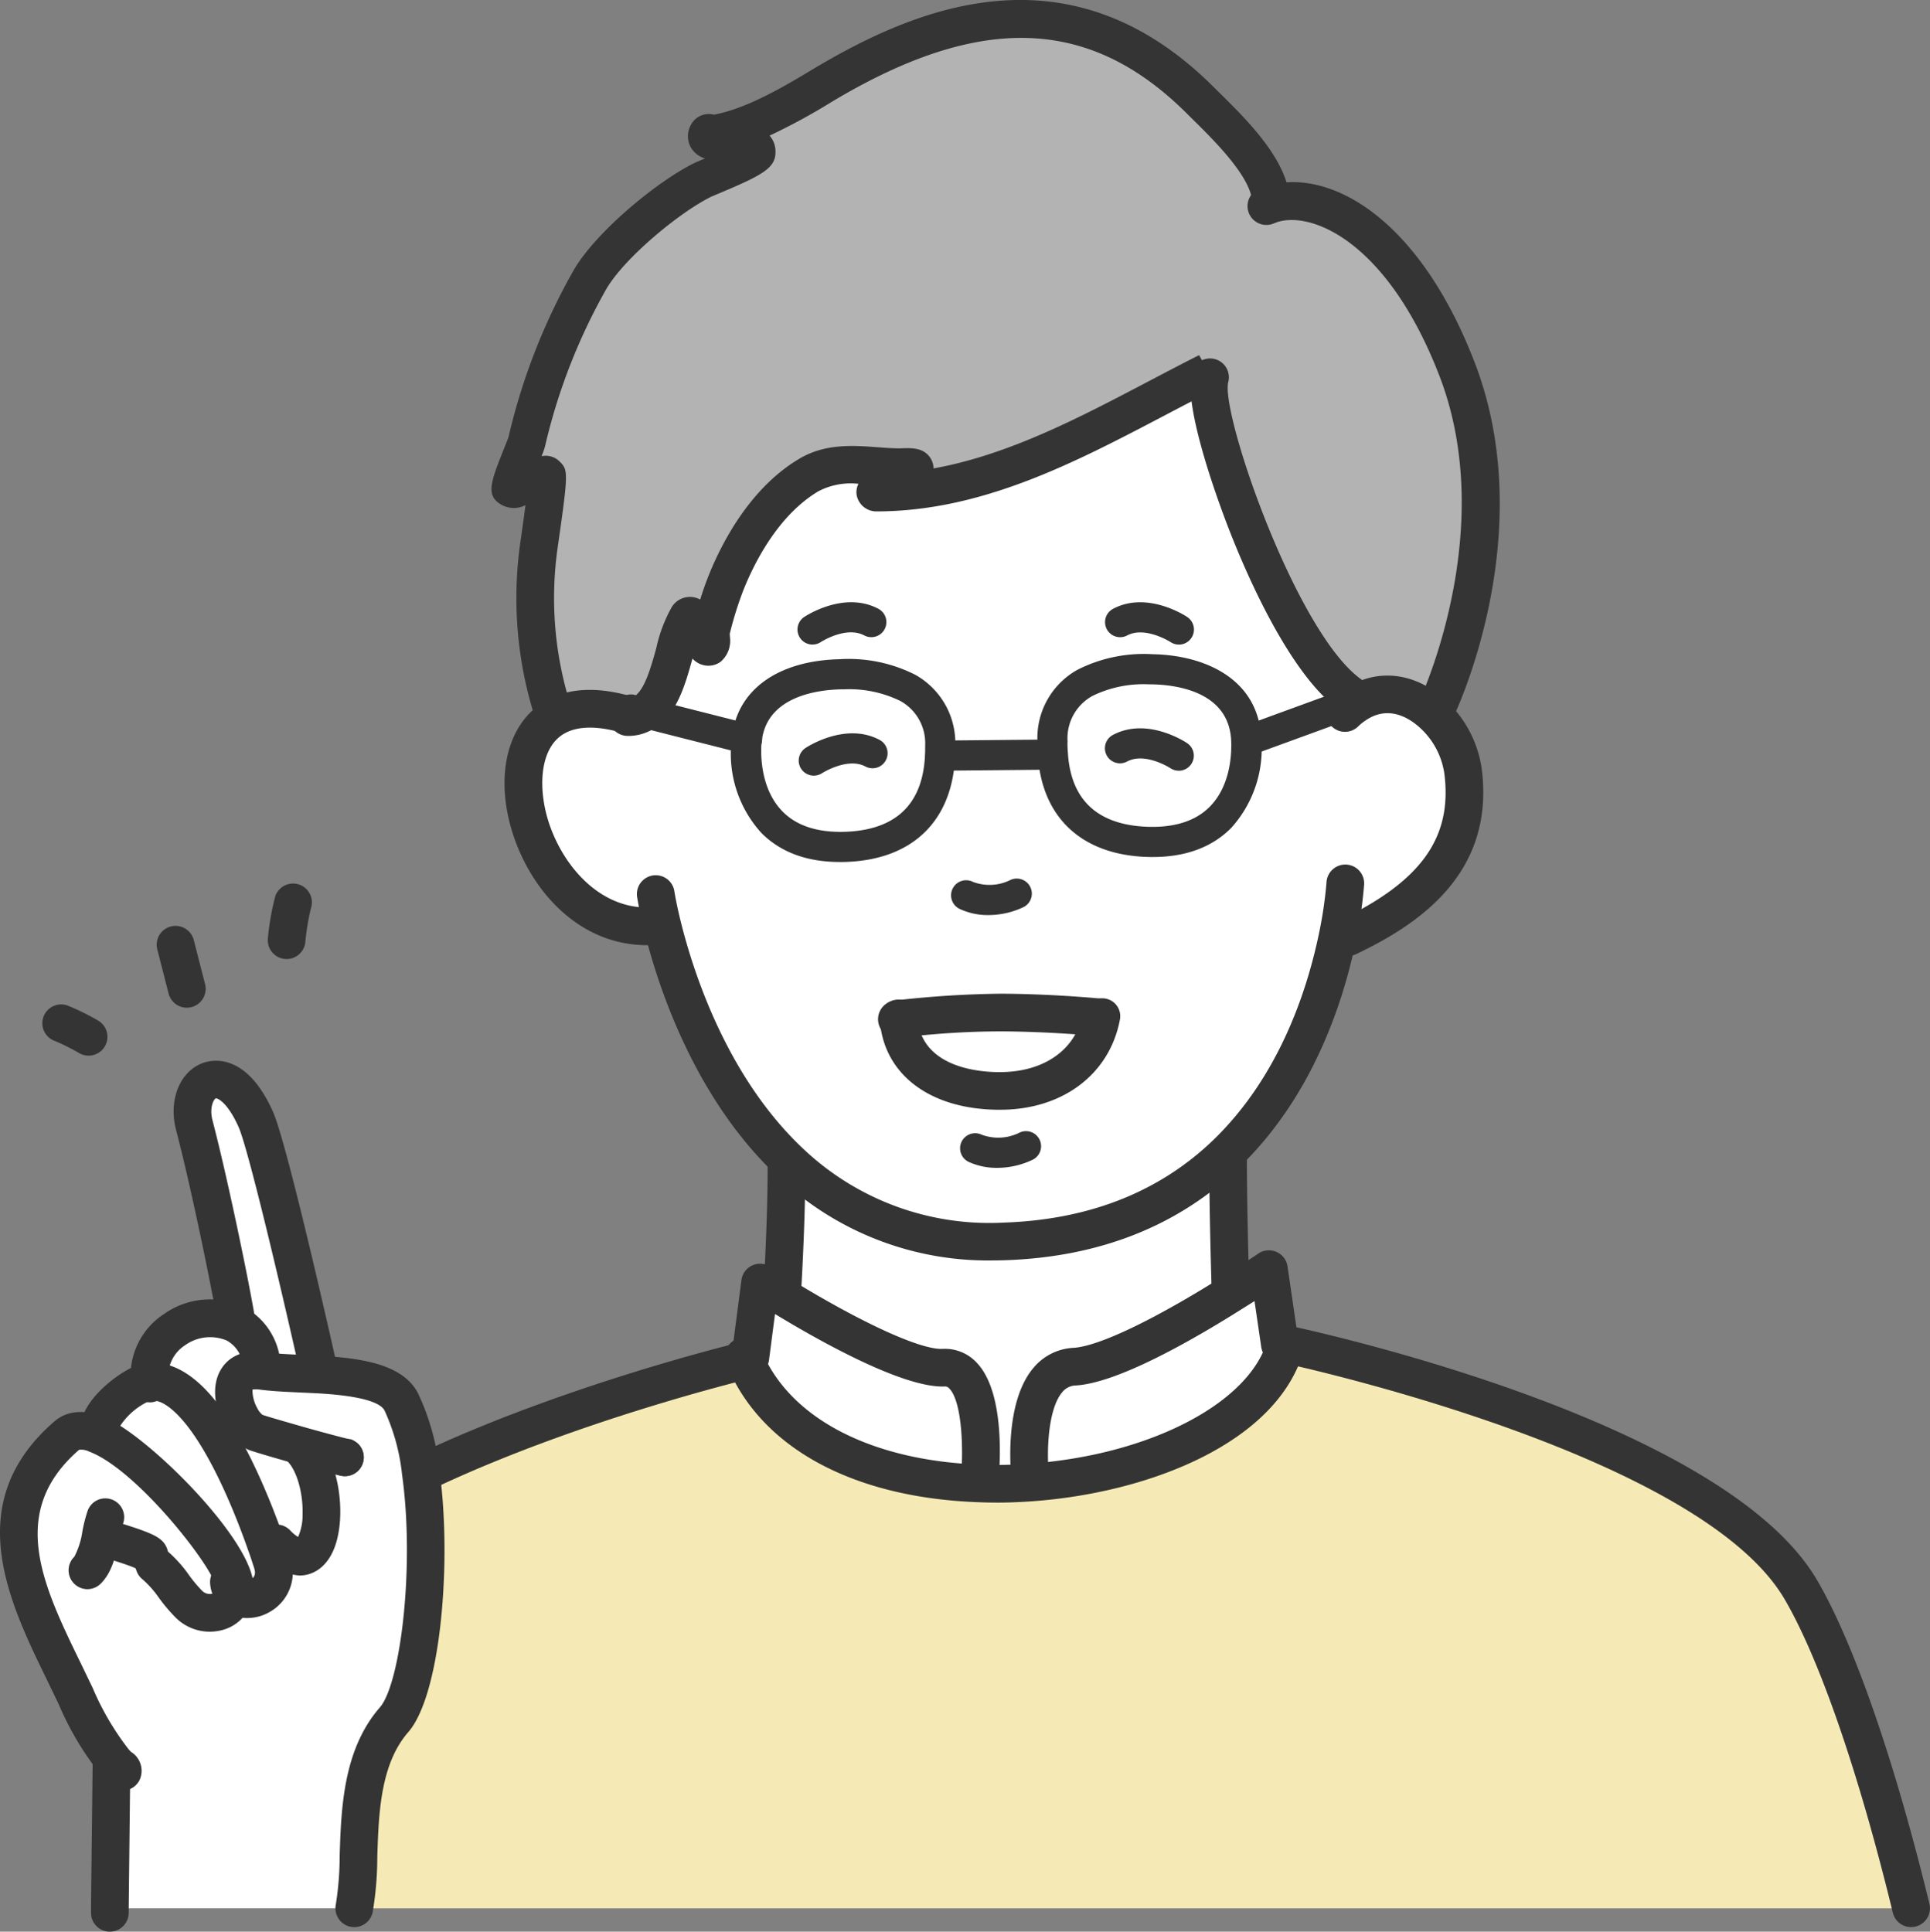 <svg xmlns="http://www.w3.org/2000/svg" xmlns:xlink="http://www.w3.org/1999/xlink" width="235.077" height="235.318" viewBox="0 0 235.077 235.318">
  <rect x="0" y="0" width="235.077" height="235.318" fill="#808080" stroke="none"/>
  <defs>
    <clipPath id="clip-path">
      <rect id="長方形_27862" data-name="長方形 27862" width="235.077" height="235.318" transform="translate(0 0)" fill="none"/>
    </clipPath>
  </defs>
  <g id="グループ_5378" data-name="グループ 5378" transform="translate(0 0.004)">
    <g id="グループ_5377" data-name="グループ 5377" transform="translate(0 -0.004)" clip-path="url(#clip-path)">
      <path id="パス_19227" data-name="パス 19227" d="M391.117,833.391H201.486c1.211-5.745-.808-16.465,4.846-22.963,3.267-3.744,4.791-19.145,3.249-30.177l.606-.092c17.126-8.113,37.317-13.124,38.932-13.51,4.3,9.967,16.061,14.538,28.506,14.978a54.165,54.165,0,0,0,6.222-.11c14.519-1.028,28.451-7.287,31.094-16.777l.018-.055c2.79.587,51.8,11.362,62.684,29.828,4.625,7.856,9.563,22.8,13.473,38.877" transform="translate(-158.335 -600.918)" fill="#f5eab5"/>
      <path id="パス_19228" data-name="パス 19228" d="M343.351,434.536c.441,5.855,5.782,8.9,12.794,8.756,6.167-.147,10.812-3.561,11.858-8.866l-.624-.129s-5.6-.532-11.6-.551a115.706,115.706,0,0,0-12.427.789m-28.616-10.72-2-.569c-13.253,0-19.7-20.411-11.362-25.4,2.129-1.285,5.213-1.56,9.417-.22v.11a3.578,3.578,0,0,0,1.523-.514l12.555,3.194c-.037.22-.055.477-.073.716-.257,5.525,2.258,12.83,12.207,12.427,7.783-.312,11.123-4.883,11.4-11.105h.018l13.656-.129h.073c.4,5.965,3.781,10.316,11.362,10.628,9.93.4,12.427-6.883,12.188-12.408l.441-.018,12.518-4.57.257.33c3.3-2.276,6.865-1.3,9.453,1.046a11.734,11.734,0,0,1,3.726,6.975c1.34,10.3-5.231,16.061-13.969,20.246l-1.266-.257c-1.413,6.938-4.919,18.264-13.583,26.634-6.094,5.874-14.739,10.279-26.983,10.7a35.1,35.1,0,0,1-26.1-9.582c-9.435-8.847-13.73-21.531-15.455-28.231" transform="translate(-233.9 -310.398)" fill="#fff"/>
      <path id="パス_19229" data-name="パス 19229" d="M306.585,95.293a3.577,3.577,0,0,1-1.524.514V95.7c-4.2-1.34-7.287-1.065-9.416.22l-.073-.569A45.829,45.829,0,0,1,293.791,75.1c.073-.606,1.267-8.444.973-8.737-.514-.514-3.6,2.148-4.368,1.615-.349-.22,1.781-5.048,1.927-5.653a74.71,74.71,0,0,1,7.783-19.916c2.5-4.167,9.27-9.82,13.583-11.986.808-.4,6.645-2.643,6.645-3.4,0-2.129-6.938-.349-5.984-2.258.11-.239.532.037.808,0,4.5-.753,9.123-3.451,13.106-5.837,16.281-9.765,31.773-12.555,46.128,1.781,2.808,2.808,8.59,8.113,8.59,12.463l.055.165c6.021-1.909,16.116,3.3,22.6,20.081,7.764,20.136-2.57,41.557-2.57,41.557l-.422.422c-2.588-2.349-6.149-3.322-9.453-1.046l-.257-.33.239-.569c-8.9-5.543-18.943-34.8-17.6-39.042l-.312-.624c-12.61,6.333-25.643,14.684-40.346,14.684-.587,0,1.138-.312,1.615-.661.349-.257,3.066-1.983,3.066-2.258,0-.294-1.6-.165-1.781-.165-3.745,0-7.728-1.1-11.16.973-4.754,2.845-8.076,8.187-10.041,13.106a46.066,46.066,0,0,0-1.781,5.672c-.165.7.2,2.331-.477,2.111-.642-.22-1.634-4.773-2.441-3.561-1.744,2.607-2,9.637-5.323,11.6" transform="translate(-228.174 -8.472)" fill="#b3b3b3"/>
      <path id="パス_19230" data-name="パス 19230" d="M452.715,251.272l-.239.569-12.519,4.57-.441.018v-.037c-.294-6.479-6.406-8.48-11.417-8.572-5.819-.11-12.059,1.615-12.188,8.682a13.151,13.151,0,0,0,.055,1.707h-.073l-13.656.129h-.018c.018-.4.018-.808.018-1.23-.129-7.067-6.369-8.792-12.188-8.682-4.828.11-10.665,1.946-11.362,7.875l-12.555-3.194c3.323-1.964,3.579-8.994,5.323-11.6.808-1.212,1.8,3.341,2.441,3.561.679.22.312-1.413.477-2.111a46.027,46.027,0,0,1,1.78-5.672c1.964-4.919,5.286-10.261,10.041-13.106,3.433-2.074,7.416-.973,11.16-.973.184,0,1.781-.128,1.781.165,0,.275-2.717,2-3.066,2.258-.477.349-2.2.661-1.615.661,14.7,0,27.735-8.352,40.346-14.684l.312.624c-1.34,4.24,8.7,33.5,17.6,39.042" transform="translate(-287.72 -166.287)" fill="#fff"/>
      <path id="パス_19231" data-name="パス 19231" d="M616.595,731.076l-.018.055c-2.643,9.49-16.575,15.749-31.094,16.777l-.037-.7s-1.413-13.032,5.415-13.418c4.7-.275,14.134-5.782,19.549-9.215,2.478-1.542,4.112-2.662,4.112-2.662l1.34,9.159.606-.037a.416.416,0,0,1,.129.037" transform="translate(-459.97 -567.309)" fill="#fff"/>
      <path id="パス_19232" data-name="パス 19232" d="M622.154,389.3c.239,5.525-2.258,12.812-12.188,12.408-7.581-.312-10.958-4.662-11.362-10.628a13.146,13.146,0,0,1-.055-1.707c.129-7.067,6.369-8.792,12.188-8.682,5.011.092,11.124,2.092,11.417,8.572Z" transform="translate(-470.357 -299.158)" fill="#fff"/>
      <path id="パス_19233" data-name="パス 19233" d="M496.977,672.019l.587.9c-5.415,3.432-14.85,8.939-19.549,9.215-6.828.385-5.415,13.418-5.415,13.418l.037.7a54.165,54.165,0,0,1-6.222.11v-.037s1.542-14.317-4.387-14.06c-4.644.2-15.731-6.278-20.3-9.1l.679-.2s.514-8.242.514-15.125l.5-.532a35.1,35.1,0,0,0,26.1,9.582c12.243-.422,20.888-4.827,26.983-10.7l.2.2c0,6.847.275,15.639.275,15.639" transform="translate(-347.126 -515.649)" fill="#fff"/>
      <path id="パス_19234" data-name="パス 19234" d="M535.094,576.5l.624.128c-1.046,5.3-5.69,8.719-11.858,8.866-7.012.147-12.353-2.9-12.794-8.756a115.717,115.717,0,0,1,12.427-.789c6,.018,11.6.551,11.6.551" transform="translate(-401.615 -452.605)" fill="#fff"/>
      <path id="パス_19235" data-name="パス 19235" d="M448.019,739.916c5.929-.257,4.387,14.06,4.387,14.06v.037C439.961,753.572,428.2,749,423.9,739.035a.284.284,0,0,1,.11-.037l.5-.294,1.193-9.159s.771.5,2.019,1.267c4.57,2.827,15.657,9.306,20.3,9.1" transform="translate(-333.117 -573.303)" fill="#fff"/>
      <path id="パス_19236" data-name="パス 19236" d="M424.423,391.4c.7-5.929,6.535-7.764,11.362-7.875,5.819-.11,12.06,1.615,12.188,8.682,0,.422,0,.826-.018,1.23-.275,6.223-3.616,10.793-11.4,11.105-9.949.4-12.464-6.9-12.207-12.427.018-.239.037-.5.073-.716" transform="translate(-333.457 -301.381)" fill="#fff"/>
      <path id="パス_19237" data-name="パス 19237" d="M45.191,788.728c-2.386-.679-4.864-1.4-5.635-1.67a3.907,3.907,0,0,1-1.817-1.872c-1.212-2.258-1.413-5.672,1.8-5.672a5.607,5.607,0,0,1,.753.055c1.854.257,4.313.312,6.81.441,4.368.257,8.847.789,10.187,3.3a27.046,27.046,0,0,1,2.386,8.59c1.542,11.032.018,26.432-3.249,30.177-5.654,6.5-3.635,17.218-4.846,22.963H21.806l.2-17.6.33-.294c-2.221-2.515-3.8-6.131-5.25-9.123-4.791-9.985-11.27-21.256-.532-30.562.863-.753,2.093-.734,3.543-.2,6.278,2.368,16.465,14.886,16.887,18.282a3.652,3.652,0,0,1-.037,1.193c1.652,1.744,5.782-.184,4.625-3.818-.184-.569-.422-1.34-.753-2.24l1.285-.092c6.039,6.241,7.14-7.305,3.01-11.564Z" transform="translate(-8.428 -612.57)" fill="#fff"/>
      <path id="パス_19238" data-name="パス 19238" d="M124.762,649.023l-.055.955c-2.5-.128-4.956-.184-6.81-.44a5.573,5.573,0,0,0-.753-.055l.771-.661a6.121,6.121,0,0,0-3.231-5.029l.147-.294c-.533-3.4-3.194-16.5-5.121-23.862-1.377-5.213,3.763-9.086,7.489-.716,1.67,3.781,7.562,30.1,7.562,30.1" transform="translate(-86.035 -482.539)" fill="#fff"/>
      <path id="パス_19239" data-name="パス 19239" d="M129.692,809.834c4.13,4.258,3.029,17.805-3.01,11.564l-1.285.092c-1.358-3.891-3.91-10.353-7.049-14.831l3.965-.661a3.906,3.906,0,0,0,1.817,1.872c.771.275,3.249.991,5.635,1.67Z" transform="translate(-93.002 -633.383)" fill="#fff"/>
      <path id="パス_19240" data-name="パス 19240" d="M61.065,786.015c2.5-.294,4.938,1.854,7.1,4.919,3.139,4.479,5.69,10.94,7.049,14.831.33.9.569,1.67.753,2.239,1.156,3.635-2.974,5.562-4.626,3.818a3.646,3.646,0,0,0,.037-1.193c-.422-3.4-10.609-15.914-16.887-18.282l.551-1.34c.606-1.726,2.827-3.579,4.369-4.442a4.186,4.186,0,0,1,1.652-.551" transform="translate(-42.823 -617.658)" fill="#fff"/>
      <path id="パス_19241" data-name="パス 19241" d="M98.677,755.512l-.771.661c-3.212,0-3.01,3.414-1.8,5.672l-3.965.661c-2.166-3.065-4.607-5.213-7.1-4.919-.606-6,6.167-9.27,10.408-7.1a6.121,6.121,0,0,1,3.231,5.029" transform="translate(-66.797 -589.23)" fill="#fff"/>
      <path id="パス_19242" data-name="パス 19242" d="M29.7,577.574a2.276,2.276,0,0,1-1.132-.3,26.124,26.124,0,0,0-2.943-1.473,2.294,2.294,0,0,1,1.475-4.345,28.817,28.817,0,0,1,3.738,1.832,2.294,2.294,0,0,1-1.137,4.288" transform="translate(-18.912 -448.975)" fill="#343434"/>
      <path id="パス_19243" data-name="パス 19243" d="M637.393,419.45a1.83,1.83,0,0,1-1.02-.31c-.03-.021-3.087-1.979-5.268-.808a1.835,1.835,0,0,1-1.737-3.234c4.183-2.242,8.858.864,9.055,1a1.835,1.835,0,0,1-1.03,3.356" transform="translate(-493.821 -325.562)" fill="#343434"/>
      <path id="パス_19244" data-name="パス 19244" d="M456.088,422.3a1.834,1.834,0,0,1-1.025-3.357c.2-.135,4.892-3.212,9.043-.993a1.835,1.835,0,1,1-1.73,3.237c-2.168-1.156-5.248.79-5.28.812a1.83,1.83,0,0,1-1.009.3" transform="translate(-356.966 -327.811)" fill="#343434"/>
      <path id="パス_19245" data-name="パス 19245" d="M514.9,581.378c-8.326,0-14.008-4.162-14.591-10.716a2.325,2.325,0,0,1-.039-.414,2.295,2.295,0,0,1,4.535-.5,2.358,2.358,0,0,1,.066.4c.478,6.349,8.135,6.713,10.458,6.634,5.123-.122,8.825-2.811,9.655-7.016a2.409,2.409,0,0,1,2.722-1.945,2.178,2.178,0,0,1,1.836,2.554s-.028.143-.029.145c-1.277,6.469-6.794,10.676-14.08,10.85-.178,0-.356.005-.532.005" transform="translate(-393.13 -446.184)" fill="#343434"/>
      <path id="パス_19246" data-name="パス 19246" d="M501.638,570.656a2.3,2.3,0,0,1-.522-4.537s.176-.04.488-.075a123.2,123.2,0,0,1,12.683-.8c6.037.018,11.577.538,11.809.561a2.294,2.294,0,0,1-.434,4.567c-.055-.005-5.57-.522-11.391-.539a100.066,100.066,0,0,0-12.155.773,2.193,2.193,0,0,1-.48.052" transform="translate(-392.403 -444.189)" fill="#343434"/>
      <path id="パス_19247" data-name="パス 19247" d="M190.293,823.135a2.287,2.287,0,0,1-1.6-.653l1.253-1.284,1.04-2.572a3.563,3.563,0,0,1,.913.572,2.295,2.295,0,0,1-1.6,3.937" transform="translate(-148.28 -643.307)" fill="#343434"/>
      <path id="パス_19248" data-name="パス 19248" d="M139.312,838.92a2.3,2.3,0,0,1-2.248-2.768,38.081,38.081,0,0,0,.467-5.933c.185-5.754.416-12.917,4.894-18.064,2.511-2.879,4.273-17.144,2.707-28.352a24.871,24.871,0,0,0-2.14-7.832c-.881-1.653-6.462-1.983-8.3-2.09l-1.715-.081c-1.928-.084-3.75-.167-5.274-.376a2.768,2.768,0,0,0-.791.009,4.433,4.433,0,0,0,.576,2.25,2.445,2.445,0,0,0,.641.828c.76.265,4.266,1.264,5.418,1.592,2.8.782,4.513,1.224,4.9,1.307a2.294,2.294,0,0,1-.264,4.571c-.357,0-.649,0-5.885-1.461-3.376-.961-5.1-1.473-5.787-1.717a6.061,6.061,0,0,1-3.068-2.945c-.981-1.827-1.666-4.718-.382-6.864.555-.929,1.983-2.565,5.264-2.115,1.316.181,3.033.258,4.851.339l1.764.082c4.85.285,10.165.895,12.1,4.517a28.833,28.833,0,0,1,2.634,9.353c1.54,11.021.219,27.4-3.793,32-3.4,3.913-3.6,9.909-3.767,15.2a40.856,40.856,0,0,1-.563,6.731,2.294,2.294,0,0,1-2.242,1.821" transform="translate(-96.159 -604.153)" fill="#343434"/>
      <path id="パス_19249" data-name="パス 19249" d="M116.341,642.922a2.3,2.3,0,0,1-2.237-1.792c-2.349-10.494-6.264-27.055-7.423-29.679-1.383-3.108-2.625-3.542-2.776-3.506-.237.084-.824,1.092-.4,2.71,1.9,7.26,4.6,20.433,5.17,24.094a2.294,2.294,0,1,1-4.533.71c-.5-3.162-3.1-16.106-5.075-23.636-.969-3.669.454-7.2,3.311-8.2,1.186-.416,5.293-1.214,8.495,5.973,1.715,3.883,7.1,27.82,7.705,30.536a2.295,2.295,0,0,1-2.241,2.8" transform="translate(-77.616 -474.144)" fill="#343434"/>
      <path id="パス_19250" data-name="パス 19250" d="M76.635,751.628a2.3,2.3,0,0,1-2.288-2.119c-.007-.059-.013-.117-.017-.172a8.957,8.957,0,0,1,4-8.455,9.7,9.7,0,0,1,9.733-.88,8.4,8.4,0,0,1,4.463,6.783,2.294,2.294,0,1,1-4.551.581,3.891,3.891,0,0,0-1.973-3.264,5.231,5.231,0,0,0-5.084.568,4.462,4.462,0,0,0-2.024,4.248c0,.018,0,.036,0,.054a2.833,2.833,0,0,1,.025.362,2.294,2.294,0,0,1-2.295,2.295" transform="translate(-58.375 -580.793)" fill="#343434"/>
      <path id="パス_19251" data-name="パス 19251" d="M151.627,830.974a6.37,6.37,0,0,1-4.434-2.321,2.295,2.295,0,1,1,3.3-3.191,4.649,4.649,0,0,0,.977.816,6.541,6.541,0,0,0,.548-2.739c.077-2.574-.686-5.286-1.811-6.448A2.294,2.294,0,0,1,153.5,813.9c2.929,3.02,3.734,9.131,2.648,12.944-.834,2.929-2.562,3.768-3.517,4.008a4.156,4.156,0,0,1-1,.125" transform="translate(-115.163 -639.043)" fill="#343434"/>
      <path id="パス_19252" data-name="パス 19252" d="M66.567,806.344a4.479,4.479,0,0,1-3.291-1.37,4.612,4.612,0,0,1-1.255-2.741,2.294,2.294,0,1,1,4.557-.538c.024.079.385.023.656-.264.166-.174.362-.482.148-1.158l-.09-.278c-.162-.506-.365-1.142-.63-1.864-1.215-3.478-3.692-9.909-6.774-14.306-1.881-2.662-3.688-4.1-4.958-3.96a1.951,1.951,0,0,0-.783.267,8.416,8.416,0,0,0-3.34,3.209,2.295,2.295,0,1,1-4.331-1.52c.917-2.61,3.835-4.8,5.415-5.684a6.467,6.467,0,0,1,2.541-.834c3.075-.346,6.2,1.617,9.208,5.88,3.4,4.859,6.061,11.734,7.34,15.4.28.758.5,1.457.682,2.017l.089.274a5.543,5.543,0,0,1-2.416,6.691,5.462,5.462,0,0,1-2.768.778" transform="translate(-36.42 -609.232)" fill="#343434"/>
      <path id="パス_19253" data-name="パス 19253" d="M41.274,863.417a2.3,2.3,0,0,1-1.589-3.951,9.682,9.682,0,0,0,.988-3.128,18.727,18.727,0,0,1,.627-2.454,2.294,2.294,0,1,1,4.316,1.556,16.164,16.164,0,0,0-.453,1.845c-.407,1.931-.868,4.117-2.3,5.494a2.289,2.289,0,0,1-1.589.638" transform="translate(-30.632 -669.822)" fill="#343434"/>
      <path id="パス_19254" data-name="パス 19254" d="M59.613,871.807a2.314,2.314,0,0,1-.8-.143,2.286,2.286,0,0,1-.932-.644c-.406-.181-1.26-.5-3.021-1.047-.315-.1-.548-.174-.651-.21a2.295,2.295,0,0,1,1.549-4.32l.472.149c3.705,1.16,4.868,1.671,5.432,2.823a2.515,2.515,0,0,1,.1,1.9,2.3,2.3,0,0,1-2.151,1.5m-1.474-.66h0Zm-.677-2.434a2.327,2.327,0,0,0-.114.428,2.381,2.381,0,0,1,.114-.428" transform="translate(-41.408 -679.992)" fill="#343434"/>
      <path id="パス_19255" data-name="パス 19255" d="M14.937,849.318A2.3,2.3,0,0,1,12.862,848c-.05-.043-.094-.084-.134-.125l-.209-.224c-.149-.161-.3-.324-.42-.486a36.572,36.572,0,0,1-4.955-8.387L5.7,835.786c-4.671-9.6-10.485-21.559.924-31.446,1.016-.884,2.856-1.714,5.837-.624,5.1,1.925,17.651,14.342,18.373,20.153a5.9,5.9,0,0,1-.064,1.927,5.043,5.043,0,0,1-3.451,3.888,5.893,5.893,0,0,1-5.842-1.364,20.208,20.208,0,0,1-2.11-2.477,12.477,12.477,0,0,0-1.983-2.246,2.294,2.294,0,1,1,2.813-3.625,15.845,15.845,0,0,1,2.823,3.092,16.619,16.619,0,0,0,1.611,1.923,1.334,1.334,0,0,0,1.266.333.467.467,0,0,0,.367-.4,1.409,1.409,0,0,0,.015-.489c-.359-2.336-9.557-14.206-15.421-16.416a2.12,2.12,0,0,0-1.225-.217c-8.752,7.586-4.408,16.52.192,25.977l1.458,3.022a33.486,33.486,0,0,0,4.345,7.439c.139.17.2.229.255.29l.057.063a2.708,2.708,0,0,1,1.135,3.262,2.3,2.3,0,0,1-2.139,1.463" transform="translate(0 -631.181)" fill="#343434"/>
      <path id="パス_19256" data-name="パス 19256" d="M154.587,511.78a2.327,2.327,0,0,1-.249-.013,2.3,2.3,0,0,1-2.035-2.527,32.172,32.172,0,0,1,.9-5.118,2.294,2.294,0,1,1,4.334,1.509,29.36,29.36,0,0,0-.674,4.1,2.294,2.294,0,0,1-2.278,2.049" transform="translate(-119.675 -394.947)" fill="#343434"/>
      <path id="パス_19257" data-name="パス 19257" d="M92.787,536.638a2.294,2.294,0,0,1-2.221-1.726l-1.377-5.378a2.294,2.294,0,1,1,4.446-1.137l1.377,5.378a2.3,2.3,0,0,1-2.225,2.863" transform="translate(-70.032 -413.878)" fill="#343434"/>
      <path id="パス_19258" data-name="パス 19258" d="M54.048,1015.332a2.294,2.294,0,0,1-2.295-2.295v-.55l.2-17.63a2.294,2.294,0,0,1,2.293-2.268h.027a2.3,2.3,0,0,1,2.268,2.321l-.2,18.126a2.294,2.294,0,0,1-2.295,2.295" transform="translate(-40.669 -780.014)" fill="#343434"/>
      <path id="パス_19259" data-name="パス 19259" d="M405.546,540.013a37.17,37.17,0,0,1-26.2-10.225c-9.816-9.2-14.307-22.33-16.11-29.335-.739-2.873-1.01-4.695-1.022-4.77a2.295,2.295,0,0,1,4.54-.672c0,.016.254,1.683.927,4.3,1.679,6.519,5.834,18.718,14.8,27.126a32.975,32.975,0,0,0,24.455,8.963c10.342-.357,18.911-3.741,25.468-10.06,7.969-7.7,11.428-18.085,12.927-25.44a49.816,49.816,0,0,0,.858-5.956,2.294,2.294,0,0,1,4.581.271,53.183,53.183,0,0,1-.94,6.591c-1.63,8-5.422,19.318-14.239,27.838-7.4,7.131-16.988,10.945-28.5,11.341-.517.018-1.033.027-1.543.027" transform="translate(-284.619 -386.464)" fill="#343434"/>
      <path id="パス_19260" data-name="パス 19260" d="M304.315,423.524c-8.726,0-14.641-7.262-16.633-14.457-1.839-6.648-.233-12.619,4.091-15.211,2.907-1.751,6.709-1.9,11.294-.436a2.294,2.294,0,1,1-1.394,4.37c-3.224-1.027-5.828-1.027-7.536,0-2.854,1.71-3.076,6.283-2.032,10.054,1.478,5.342,5.93,11.092,12.21,11.092a2.294,2.294,0,1,1,0,4.589" transform="translate(-225.481 -308.38)" fill="#343434"/>
      <path id="パス_19261" data-name="パス 19261" d="M756.923,418.432a2.294,2.294,0,0,1-.993-4.363c9.9-4.745,13.7-10.094,12.685-17.882a9.371,9.371,0,0,0-2.992-5.569c-1.267-1.153-3.81-2.793-6.61-.859a5.912,5.912,0,0,0-.873.706,2.294,2.294,0,1,1-3.244-3.245,10.347,10.347,0,0,1,1.521-1.246c3.827-2.637,8.538-2.162,12.29,1.242a14.1,14.1,0,0,1,4.461,8.385c1.679,12.906-7.9,19.083-15.255,22.6a2.27,2.27,0,0,1-.989.226" transform="translate(-592.697 -301.984)" fill="#343434"/>
      <path id="パス_19262" data-name="パス 19262" d="M545.572,504.137a8.048,8.048,0,0,1-3.469-.735,1.836,1.836,0,1,1,1.59-3.309,5.7,5.7,0,0,0,4.577-.238,1.836,1.836,0,0,1,1.59,3.309,10,10,0,0,1-4.288.973" transform="translate(-425.186 -392.662)" fill="#343434"/>
      <path id="パス_19263" data-name="パス 19263" d="M550.55,647.946a8.154,8.154,0,0,1-3.464-.722,1.835,1.835,0,1,1,1.565-3.32,5.786,5.786,0,0,0,4.592-.233,1.835,1.835,0,1,1,1.586,3.309,10,10,0,0,1-4.279.966" transform="translate(-429.093 -505.678)" fill="#343434"/>
      <path id="パス_19264" data-name="パス 19264" d="M697.022,247.433a2.286,2.286,0,0,1-1.211-.346c-5.837-3.635-11-14.778-13.557-21.1-2.4-5.94-6.167-16.961-5.022-20.585a2.295,2.295,0,0,1,4.383,1.361c-.855,4.047,8.635,31.454,16.621,36.424a2.3,2.3,0,0,1-1.214,4.243" transform="translate(-532.028 -160.154)" fill="#343434"/>
      <path id="パス_19265" data-name="パス 19265" d="M732.288,170.213a2.3,2.3,0,0,1-2.067-3.289c.1-.206,9.8-20.8,2.5-39.735-6.234-16.147-15.365-20.057-19.7-18.739l-.519.2a2.295,2.295,0,0,1-1.787-4.227c.144-.061.289-.117.433-.17l.243-.093c.061-.025.123-.048.185-.068,7.358-2.336,18.455,3.381,25.429,21.442,8.031,20.824-2.2,42.469-2.643,43.379a2.3,2.3,0,0,1-2.068,1.3" transform="translate(-557.401 -81.411)" fill="#343434"/>
      <path id="パス_19266" data-name="パス 19266" d="M690.28,666.635a2.3,2.3,0,0,1-2.292-2.223c0-.088-.277-8.907-.277-15.712a2.294,2.294,0,1,1,4.589,0c0,6.731.272,15.48.275,15.568a2.3,2.3,0,0,1-2.222,2.364c-.024,0-.048,0-.073,0" transform="translate(-540.429 -507.97)" fill="#343434"/>
      <path id="パス_19267" data-name="パス 19267" d="M436.479,672.892c-.048,0-.1,0-.144,0a2.3,2.3,0,0,1-2.147-2.434c.005-.081.51-8.253.51-14.982a2.294,2.294,0,0,1,4.589,0c0,6.876-.514,15.185-.519,15.269a2.3,2.3,0,0,1-2.288,2.151" transform="translate(-341.197 -513.291)" fill="#343434"/>
      <path id="パス_19268" data-name="パス 19268" d="M637.479,347.735a1.83,1.83,0,0,1-1.016-.308c-.03-.018-3.1-1.966-5.28-.807a1.835,1.835,0,1,1-1.723-3.241c4.171-2.219,8.847.866,9.044,1a1.836,1.836,0,0,1-1.025,3.359" transform="translate(-493.889 -269.21)" fill="#343434"/>
      <path id="パス_19269" data-name="パス 19269" d="M455.391,347.732a1.836,1.836,0,0,1-1.025-3.359c.2-.131,4.871-3.218,9.043-1a1.835,1.835,0,1,1-1.723,3.241c-2.216-1.174-5.243.783-5.274.8a1.822,1.822,0,0,1-1.022.312" transform="translate(-356.42 -269.207)" fill="#343434"/>
      <path id="パス_19270" data-name="パス 19270" d="M445.313,775.745c-.74,0-1.46-.016-2.169-.047-15.134-.536-26.262-6.5-30.512-16.362l-.19-.452a2.294,2.294,0,1,1,4.191-1.868l.2.477c3.479,8.073,13.378,13.155,26.492,13.62a51.541,51.541,0,0,0,5.979-.107c14.683-1.038,26.9-7.391,29.046-15.1a2.294,2.294,0,1,1,4.42,1.23c-3.161,11.35-18.923,17.445-33.142,18.451-1.522.108-2.951.161-4.317.161" transform="translate(-323.956 -592.696)" fill="#343434"/>
      <path id="パス_19271" data-name="パス 19271" d="M798.6,827.156a2.3,2.3,0,0,1-2.228-1.753c-4.158-17.1-8.977-31.049-13.22-38.256-10.55-17.895-60.675-28.639-61.18-28.747a1.883,1.883,0,0,1-.2-.05,2.294,2.294,0,0,1-1.754-2.23,2.259,2.259,0,0,1,2.961-2.2c2.932.622,52.654,11.44,64.123,30.894,4.463,7.579,9.466,21.976,13.727,39.5a2.294,2.294,0,0,1-1.688,2.771,2.365,2.365,0,0,1-.544.064" transform="translate(-565.821 -592.389)" fill="#343434"/>
      <path id="パス_19272" data-name="パス 19272" d="M233.691,781.137a2.295,2.295,0,0,1-.984-4.368c17.394-8.24,37.837-13.292,39.3-13.648a2.295,2.295,0,1,1,1.146,4.444c-.207.05-20.951,5.048-38.482,13.353a2.277,2.277,0,0,1-.98.221" transform="translate(-181.839 -599.6)" fill="#343434"/>
      <path id="パス_19273" data-name="パス 19273" d="M348.542,248.412a2.294,2.294,0,1,1,0-4.589c.018,0,.2-.005.218-.007a1.29,1.29,0,0,0,.563-.2c1.286-.76,2.076-3.616,2.71-5.91a17.9,17.9,0,0,1,1.889-5,2.6,2.6,0,0,1,2.456-1.21,2.564,2.564,0,0,1,1,.31c.322-1.036.658-1.993,1.014-2.891,1.5-3.759,4.921-10.6,11-14.229,3.17-1.916,6.582-1.66,9.59-1.439.922.07,1.843.14,2.749.14,1.4-.065,2.5-.057,3.333.735a2.474,2.474,0,0,1,.741,1.707c9.107-1.64,17.713-6.161,26.09-10.562,2.1-1.1,4.18-2.2,6.251-3.236l1.14,2,.968,2.081c-2.094,1.052-4.151,2.133-6.225,3.221-10.978,5.768-22.33,11.732-35.2,11.732a2.435,2.435,0,0,1-2.392-1.988,2.237,2.237,0,0,1,.218-1.373,8.5,8.5,0,0,0-4.9.92c-4.925,2.947-7.813,8.778-9.1,11.992A43.69,43.69,0,0,0,360.972,236a1.413,1.413,0,0,1,.023.324,3.381,3.381,0,0,1-1.117,3.049,2.523,2.523,0,0,1-2.317.357,2.606,2.606,0,0,1-1.121-.738c-.9,3.237-1.919,6.889-4.768,8.572a5.892,5.892,0,0,1-2.466.823,5.72,5.72,0,0,1-.664.029" transform="translate(-272.094 -158.765)" fill="#343434"/>
      <path id="パス_19274" data-name="パス 19274" d="M287.063,89.166a2.294,2.294,0,0,1-2.176-1.567,47.9,47.9,0,0,1-1.88-21.258c.012-.1.057-.421.124-.884.236-1.64.411-2.925.541-3.927a3.072,3.072,0,0,1-3.089-.14c-1.771-1.117-1.106-2.784.5-6.812.242-.608.448-1.112.519-1.337a76.016,76.016,0,0,1,8.028-20.489c2.728-4.555,9.917-10.545,14.521-12.856.206-.1.691-.31,1.323-.577l.064-.027a2.917,2.917,0,0,1-1.706-1.3,2.8,2.8,0,0,1-.043-2.725,2.458,2.458,0,0,1,2.837-1.3c4.1-.774,8.623-3.486,11.95-5.48,12.551-7.529,31.28-15.5,48.928,2.124l.761.754c3.386,3.341,8.5,8.391,8.5,13.333a2.294,2.294,0,1,1-4.589,0c0-3.024-4.643-7.606-7.138-10.067l-.781-.774C352.4,2.011,339.034,1.568,320.935,12.426a75.22,75.22,0,0,1-7.532,4.09,2.927,2.927,0,0,1,.717,2.036c0,1.943-1.677,2.813-6.865,5-.5.21-.884.368-1.05.45-3.873,1.945-10.377,7.337-12.639,11.114a71.649,71.649,0,0,0-7.526,19.295,9.747,9.747,0,0,1-.411,1.16,2.4,2.4,0,0,1,2.251.7c.965.966,1.02,1.3-.207,9.843l-.112.79a43.362,43.362,0,0,0,1.679,19.243,2.294,2.294,0,0,1-2.176,3.022" transform="translate(-219.665 0.004)" fill="#343434"/>
      <path id="パス_19275" data-name="パス 19275" d="M576.986,741.087a2.29,2.29,0,0,1-2.277-2.045c-.1-.939-.892-9.3,2.681-13.512a6.767,6.767,0,0,1,4.887-2.443c3.081-.181,9.981-3.494,18.449-8.862,2.429-1.511,4.023-2.6,4.044-2.615a2.293,2.293,0,0,1,3.566,1.561l1.34,9.158a2.294,2.294,0,1,1-4.54.663l-.82-5.6c-.359.228-.742.47-1.149.722-6.611,4.191-15.572,9.26-20.626,9.558a2.173,2.173,0,0,0-1.648.826c-1.741,2.051-1.918,7.256-1.62,10.054a2.29,2.29,0,0,1-2.285,2.538" transform="translate(-451.514 -558.893)" fill="#343434"/>
      <path id="パス_19276" data-name="パス 19276" d="M446.211,747.856a2.305,2.305,0,0,1-2.284-2.538c.378-3.553.211-9.583-1.35-11.246a.7.7,0,0,0-.656-.276c-4.887.152-14.6-5.182-20.605-8.832l-.732,5.623a2.295,2.295,0,0,1-4.551-.592l1.193-9.16a2.294,2.294,0,0,1,3.515-1.635c.008.005.765.491,1.987,1.248,8.8,5.44,16.283,8.905,18.995,8.762a5.3,5.3,0,0,1,4.2,1.723c3.557,3.793,2.761,13.057,2.564,14.874a2.3,2.3,0,0,1-2.278,2.049" transform="translate(-326.919 -564.889)" fill="#343434"/>
      <path id="パス_19277" data-name="パス 19277" d="M604.02,396.823c-.283,0-.57-.005-.861-.018-7.82-.321-12.6-4.807-13.117-12.311a15.033,15.033,0,0,1-.061-1.913,9.506,9.506,0,0,1,4.893-8.576,17.873,17.873,0,0,1,9.164-1.888c6.168.113,12.88,2.884,13.217,10.325a14.4,14.4,0,0,1-3.694,10.863c-2.33,2.336-5.536,3.517-9.54,3.517m-.522-21.039a14.128,14.128,0,0,0-6.82,1.418,5.88,5.88,0,0,0-3.028,5.469,11.542,11.542,0,0,0,.047,1.493c0,.02,0,.038,0,.055.384,5.672,3.616,8.671,9.606,8.918,3.349.127,5.913-.681,7.652-2.423,2.574-2.581,2.694-6.5,2.626-8.072-.272-6.036-6.815-6.8-9.616-6.853-.158,0-.316-.005-.472-.005" transform="translate(-463.623 -292.419)" fill="#343434"/>
      <path id="パス_19278" data-name="パス 19278" d="M429.033,399.654c-4.021,0-7.239-1.189-9.575-3.539a14.334,14.334,0,0,1-3.677-10.827c.026-.357.052-.665.1-.93.667-5.686,5.579-9.235,13.13-9.409a17.924,17.924,0,0,1,9.172,1.888,9.523,9.523,0,0,1,4.894,8.6c0,.484,0,.916-.021,1.348-.349,7.848-5.145,12.533-13.159,12.854-.291.013-.578.018-.861.018m.523-21.039c-.156,0-.313,0-.472.005-2.658.061-8.931.794-9.573,6.254-.04.251-.051.443-.064.622-.071,1.525.038,5.439,2.615,8.031,1.745,1.757,4.332,2.565,7.685,2.441,6.133-.246,9.376-3.393,9.639-9.352v-.005c.018-.376.017-.751.017-1.144a5.865,5.865,0,0,0-3.027-5.435,14.133,14.133,0,0,0-6.819-1.418" transform="translate(-326.721 -294.644)" fill="#343434"/>
      <path id="パス_19279" data-name="パス 19279" d="M366.36,402.29a1.774,1.774,0,0,1-.429-.052l-.073-.018-14.108-3.583a1.835,1.835,0,1,1,.891-3.56l14.1,3.581a1.868,1.868,0,0,1,1.365,2.232,1.814,1.814,0,0,1-1.75,1.4" transform="translate(-275.325 -310.421)" fill="#343434"/>
      <path id="パス_19280" data-name="パス 19280" d="M704.115,399.155a1.836,1.836,0,0,1-.629-3.56L716,391.025a1.836,1.836,0,0,1,1.258,3.449l-12.518,4.569a1.84,1.84,0,0,1-.629.111" transform="translate(-551.877 -307.195)" fill="#343434"/>
      <path id="パス_19281" data-name="パス 19281" d="M527.987,424.451a1.836,1.836,0,0,1-.017-3.671l13.656-.129a1.836,1.836,0,1,1,.034,3.671L528,424.451Z" transform="translate(-413.47 -330.563)" fill="#343434"/>
    </g>
  </g>
</svg>
